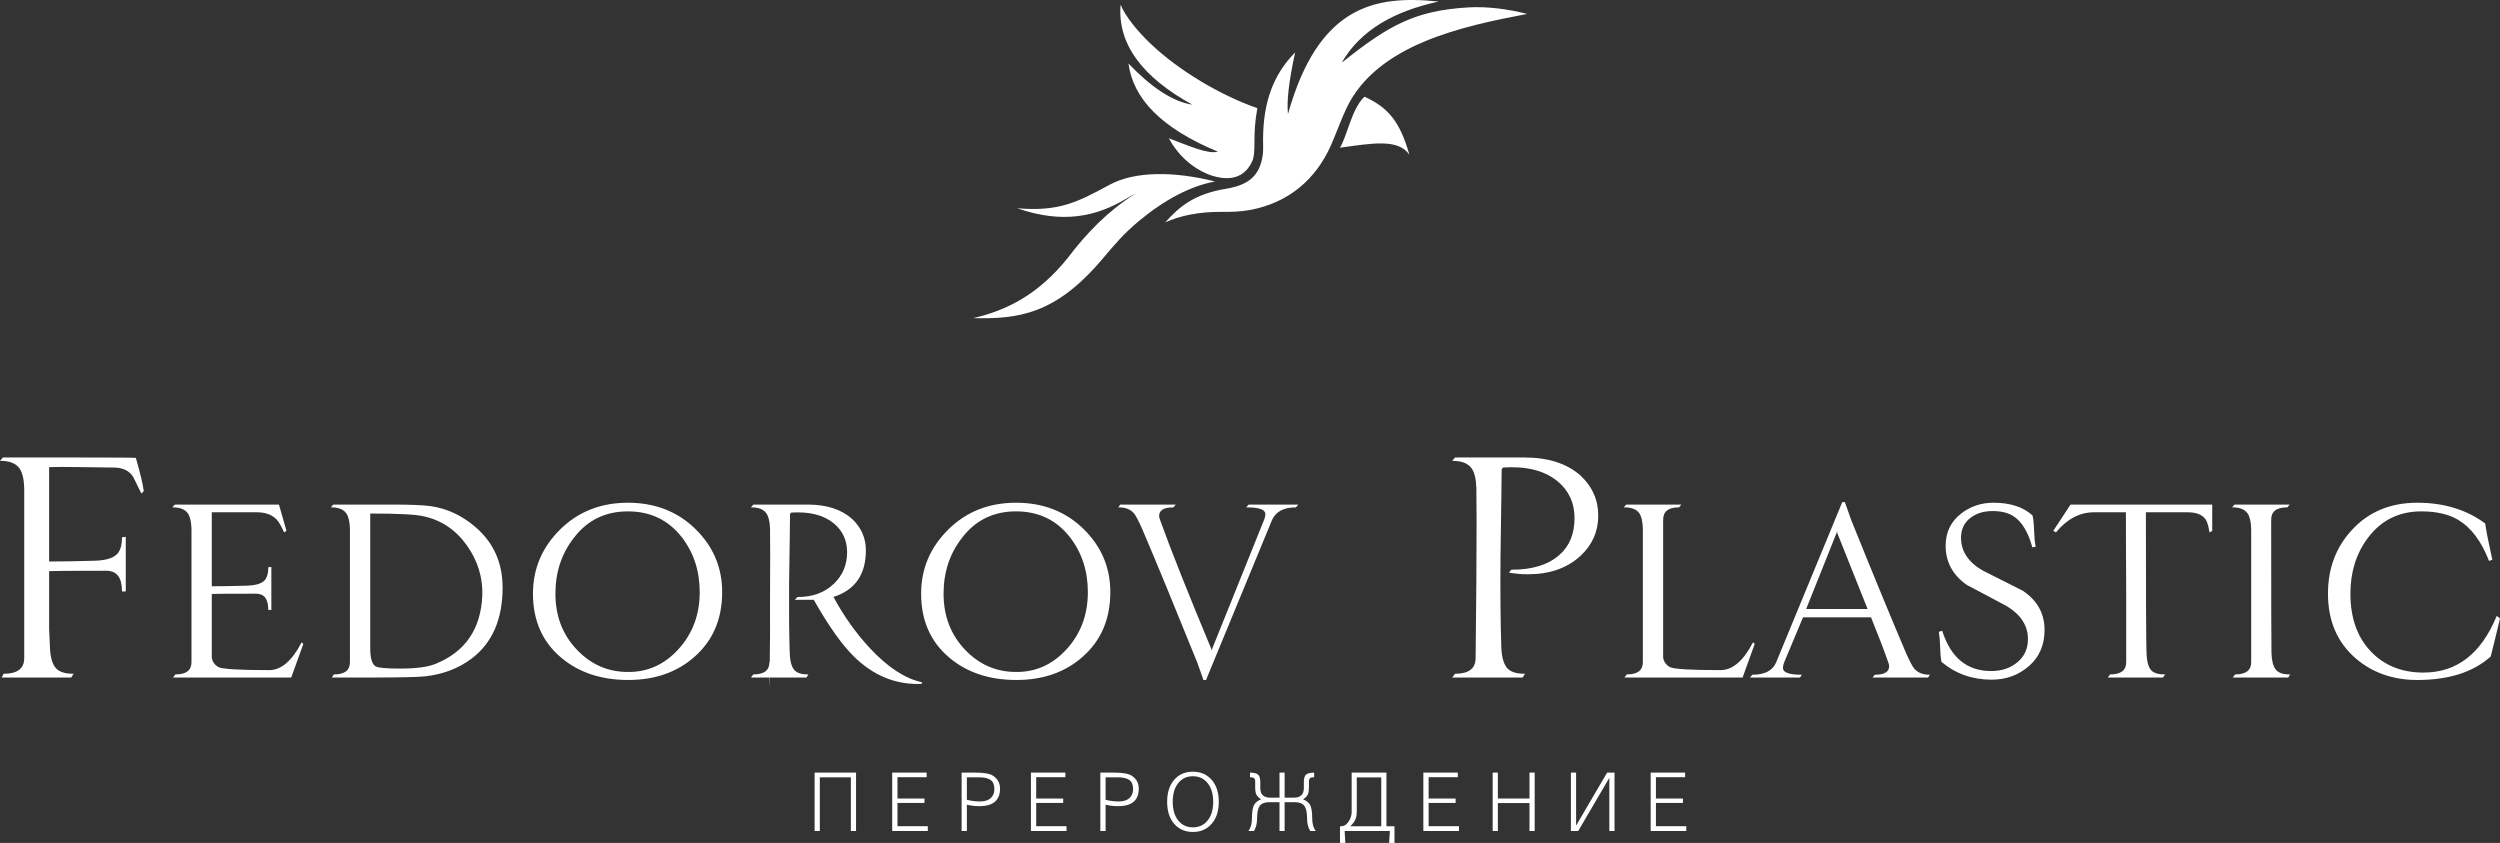 <?xml version="1.0" encoding="UTF-8"?> <svg xmlns="http://www.w3.org/2000/svg" width="261" height="88" viewBox="0 0 261 88" fill="none"><rect x="0" y="0" width="261" height="88" fill="#333333" stroke="none"/> <path d="M89.371 86.755H88.83V81.151H85.588V86.755H85.046V80.66H89.371V86.755ZM14.997 51.289L14.793 51.494L14.76 51.527L14.739 51.485C14.465 50.935 14.198 50.389 13.925 49.83V49.83L13.917 49.812C13.716 49.478 13.442 49.227 13.094 49.06C12.744 48.893 12.319 48.809 11.817 48.809C11.685 48.809 11.337 48.805 10.774 48.798C10.221 48.792 9.461 48.781 8.496 48.768H8.496C7.734 48.754 7.067 48.748 6.497 48.748C5.946 48.748 5.489 48.754 5.128 48.767V58.621C5.779 58.621 6.496 58.614 7.279 58.601C8.078 58.588 8.951 58.567 9.897 58.54C10.385 58.526 10.81 58.474 11.17 58.382H11.17C11.527 58.292 11.821 58.163 12.048 57.995L12.049 57.995C12.278 57.829 12.449 57.591 12.563 57.281C12.678 56.968 12.735 56.583 12.735 56.124V56.094L12.765 56.09L13.092 56.05L13.13 56.045V56.083V61.717V61.751H13.096H12.769H12.735V61.717C12.735 61.004 12.598 60.469 12.324 60.115C12.052 59.763 11.642 59.587 11.096 59.587C9.236 59.587 7.811 59.591 6.819 59.597C5.879 59.604 5.315 59.613 5.129 59.626V65.677C5.156 66.084 5.183 66.683 5.21 67.473V67.473C5.224 67.974 5.276 68.407 5.367 68.772C5.458 69.135 5.587 69.431 5.755 69.659C5.921 69.885 6.159 70.055 6.469 70.168C6.781 70.282 7.167 70.339 7.626 70.339H7.686L7.654 70.391L7.45 70.717L7.44 70.733H7.421H0.237H0.182L0.207 70.684L0.37 70.358L0.379 70.339H0.4C1.114 70.339 1.648 70.202 2.002 69.928C2.354 69.656 2.53 69.246 2.53 68.699V50.98H2.53C2.516 50.506 2.469 50.097 2.388 49.752C2.307 49.41 2.193 49.131 2.046 48.917C1.86 48.65 1.603 48.45 1.275 48.316C0.946 48.182 0.545 48.115 0.073 48.115H0L0.048 48.059L0.293 47.773L0.303 47.761H0.318H7.544C9.698 47.761 11.331 47.765 12.443 47.772C13.548 47.778 14.123 47.789 14.168 47.804L14.184 47.81L14.189 47.827C14.421 48.632 14.605 49.32 14.741 49.89C14.877 50.462 14.966 50.92 15.007 51.261L15.009 51.278L14.997 51.289L14.997 51.289ZM166.857 53.838C166.857 55.48 166.241 56.877 165.009 58.027L165.009 58.027C164.312 58.67 163.505 59.152 162.589 59.473C161.673 59.794 160.649 59.955 159.516 59.955C159.202 59.955 158.884 59.941 158.564 59.914C158.244 59.887 157.92 59.846 157.592 59.791L157.534 59.782L157.571 59.736L157.776 59.491L157.786 59.479H157.801C158.887 59.479 159.846 59.35 160.68 59.093C161.512 58.836 162.219 58.45 162.8 57.936L162.8 57.936C163.327 57.477 163.722 56.926 163.985 56.285C164.249 55.643 164.381 54.909 164.381 54.083C164.381 52.515 163.8 51.244 162.638 50.271C161.961 49.703 161.146 49.297 160.191 49.053C159.239 48.81 158.149 48.728 156.92 48.808L156.774 48.991C156.774 49.261 156.763 50.16 156.743 51.69C156.723 53.234 156.692 55.42 156.651 58.248C156.624 61.812 156.651 64.888 156.733 67.473V67.474C156.746 67.974 156.799 68.408 156.89 68.773C156.981 69.136 157.11 69.431 157.277 69.659C157.444 69.885 157.682 70.055 157.991 70.168C158.304 70.282 158.69 70.339 159.148 70.339H159.209L159.177 70.391L158.973 70.718L158.963 70.734H158.944H151.678H151.61L151.651 70.68L151.896 70.353L151.906 70.339H151.923C152.636 70.339 153.171 70.202 153.525 69.928C153.877 69.656 154.053 69.246 154.053 68.699H154.054L154.055 68.569L154.061 68.066C154.072 66.95 154.097 64.398 154.134 60.411C154.162 55.567 154.162 52.423 154.134 50.981C154.121 50.507 154.073 50.097 153.992 49.752C153.912 49.41 153.798 49.131 153.651 48.917L153.651 48.917C153.464 48.65 153.207 48.45 152.88 48.316C152.551 48.182 152.15 48.115 151.678 48.115H151.605L151.652 48.059L151.897 47.773L151.908 47.761H151.923H159.148C160.39 47.761 161.499 47.919 162.476 48.233C163.453 48.547 164.297 49.019 165.008 49.648L165.009 49.649C165.625 50.223 166.087 50.86 166.395 51.558C166.703 52.257 166.857 53.017 166.857 53.838ZM18.326 70.409C18.884 70.409 19.302 70.302 19.579 70.088C19.854 69.876 19.991 69.556 19.991 69.129V55.212H19.991C19.981 54.841 19.943 54.521 19.88 54.25C19.817 53.982 19.727 53.764 19.613 53.596C19.467 53.388 19.266 53.232 19.01 53.128C18.753 53.023 18.439 52.97 18.069 52.97H17.996L18.044 52.914L18.236 52.69L18.246 52.678H18.262H29.098H29.123L29.13 52.702L29.9 55.396L29.906 55.419L29.886 55.433L29.693 55.561L29.66 55.584L29.644 55.547C29.495 55.216 29.355 54.939 29.224 54.717C29.093 54.495 28.97 54.326 28.855 54.211C28.612 53.968 28.324 53.786 27.988 53.665C27.652 53.544 27.267 53.483 26.832 53.483H22.11V61.207C23.147 61.206 24.38 61.185 25.805 61.143C26.187 61.132 26.518 61.091 26.797 61.02C27.075 60.949 27.302 60.848 27.48 60.717C27.654 60.587 27.785 60.401 27.872 60.159C27.961 59.915 28.006 59.612 28.006 59.253V59.223L28.036 59.219L28.292 59.187L28.33 59.182V59.221V63.646V63.679H28.296H28.04H28.006V63.646C28.006 62.535 27.584 61.98 26.741 61.98C25.296 61.98 24.189 61.983 23.42 61.988C22.7 61.993 22.263 62 22.11 62.01V68.677C22.152 68.895 22.232 69.085 22.348 69.245C22.466 69.407 22.621 69.54 22.814 69.644C23.007 69.749 23.544 69.828 24.423 69.88C25.306 69.934 26.533 69.961 28.104 69.961C28.726 69.961 29.318 69.723 29.878 69.247C30.441 68.769 30.972 68.051 31.472 67.093L31.494 67.052L31.526 67.085L31.654 67.213L31.669 67.228L31.662 67.248L30.412 70.711L30.404 70.734H30.38H18.133H18.066L18.106 70.68L18.299 70.423L18.309 70.409H18.326L18.326 70.409ZM52.471 61.337C52.471 62.998 52.2 64.448 51.659 65.687C51.117 66.927 50.303 67.955 49.219 68.771V68.771C48.544 69.275 47.806 69.68 47.007 69.986C46.209 70.291 45.348 70.498 44.426 70.605H44.426C44.03 70.648 43.353 70.68 42.395 70.701C41.436 70.723 40.199 70.734 38.684 70.734H34.708H34.647L34.68 70.682L34.84 70.425L34.85 70.409H34.868C35.427 70.409 35.845 70.302 36.122 70.088C36.397 69.876 36.534 69.556 36.534 69.129V55.213H36.534C36.523 54.841 36.486 54.521 36.422 54.25C36.359 53.982 36.27 53.764 36.155 53.596L36.155 53.596C36.01 53.388 35.809 53.232 35.553 53.128C35.295 53.023 34.982 52.97 34.612 52.97H34.538L34.586 52.914L34.779 52.69L34.789 52.678H34.804H41.024C41.932 52.678 42.712 52.691 43.365 52.718C44.019 52.745 44.543 52.785 44.94 52.839H44.94C45.787 52.956 46.6 53.195 47.378 53.555C48.155 53.914 48.898 54.394 49.606 54.995L49.606 54.995C51.516 56.626 52.471 58.74 52.471 61.337L52.471 61.337ZM50.352 62.169C50.384 61.222 50.264 60.31 49.992 59.435C49.721 58.559 49.298 57.72 48.723 56.916C48.148 56.112 47.486 55.459 46.736 54.956C45.986 54.454 45.148 54.101 44.223 53.899L44.222 53.899C43.818 53.803 43.149 53.731 42.216 53.683C41.29 53.636 40.102 53.612 38.653 53.611V67.686C38.653 68.803 38.87 69.445 39.305 69.61V69.61C39.472 69.673 39.763 69.72 40.177 69.752C40.593 69.784 41.132 69.8 41.793 69.8C43.413 69.8 44.628 69.641 45.436 69.322C47 68.694 48.192 67.784 49.011 66.592C49.83 65.401 50.277 63.926 50.352 62.169V62.169ZM75.394 61.818C75.394 63.222 75.152 64.488 74.669 65.615C74.187 66.742 73.462 67.729 72.497 68.577C71.585 69.381 70.552 69.985 69.4 70.387C68.247 70.789 66.975 70.99 65.582 70.99C62.774 70.99 60.447 70.218 58.603 68.673C57.616 67.847 56.875 66.876 56.382 65.759C55.888 64.643 55.641 63.383 55.641 61.978C55.641 60.681 55.877 59.474 56.349 58.358C56.821 57.242 57.529 56.218 58.473 55.285C59.416 54.352 60.478 53.652 61.658 53.185C62.837 52.719 64.135 52.485 65.549 52.485C68.38 52.485 70.728 53.397 72.594 55.221C73.527 56.132 74.227 57.138 74.694 58.237C75.16 59.337 75.394 60.531 75.394 61.818ZM73.05 61.818C73.05 60.71 72.893 59.677 72.579 58.718C72.264 57.76 71.793 56.876 71.165 56.067C70.464 55.174 69.645 54.503 68.709 54.057C67.773 53.61 66.72 53.387 65.549 53.387C63.188 53.387 61.305 54.312 59.902 56.163L59.901 56.163C59.263 56.983 58.784 57.877 58.464 58.846C58.145 59.815 57.985 60.859 57.985 61.978C57.985 63.139 58.17 64.205 58.54 65.177C58.91 66.148 59.465 67.025 60.204 67.807C60.944 68.589 61.759 69.176 62.65 69.567C63.54 69.957 64.507 70.153 65.549 70.153L65.55 70.153C66.581 70.163 67.539 69.969 68.421 69.57C69.304 69.172 70.112 68.568 70.846 67.759C71.581 66.95 72.132 66.05 72.499 65.06C72.866 64.07 73.05 62.989 73.05 61.818V61.818ZM96.239 71.374C96.194 71.385 96.136 71.393 96.065 71.399C95.995 71.404 95.911 71.407 95.814 71.407C93.347 71.407 91.148 70.474 89.218 68.608C88.576 67.986 87.898 67.175 87.186 66.174C86.478 65.178 85.735 63.994 84.958 62.621H83.054H82.973L83.03 62.564L83.255 62.339L83.265 62.329H83.279C84.066 62.329 84.775 62.212 85.407 61.979C86.038 61.745 86.593 61.395 87.07 60.928L87.07 60.928C87.526 60.493 87.868 60.002 88.096 59.456C88.324 58.91 88.438 58.308 88.438 57.65C88.438 57.034 88.325 56.478 88.097 55.98C87.869 55.483 87.528 55.043 87.072 54.661C86.542 54.216 85.902 53.897 85.154 53.706C84.408 53.516 83.553 53.452 82.59 53.514L82.479 53.653C82.478 53.867 82.47 54.571 82.455 55.766C82.439 56.979 82.415 58.697 82.382 60.92C82.372 62.32 82.372 63.624 82.382 64.832C82.393 66.038 82.415 67.15 82.447 68.166V68.166C82.457 68.559 82.498 68.898 82.57 69.185C82.641 69.469 82.742 69.7 82.873 69.878C83.002 70.054 83.188 70.187 83.43 70.275C83.675 70.365 83.977 70.409 84.337 70.409H84.397L84.365 70.461L84.205 70.718L84.195 70.733H84.176H80.369C80.348 72.085 80.335 72.084 80.329 70.733H78.469H78.402L78.442 70.679L78.635 70.423L78.645 70.409H78.662C79.221 70.409 79.639 70.302 79.916 70.088C80.19 69.876 80.327 69.556 80.327 69.128H80.361H80.361C80.364 69.002 80.374 68.013 80.392 66.164C80.391 64.399 80.391 62.712 80.391 62.619C80.413 58.815 80.413 56.346 80.391 55.213C80.381 54.842 80.344 54.521 80.28 54.25C80.217 53.982 80.128 53.764 80.013 53.596C79.867 53.388 79.666 53.232 79.411 53.128C79.153 53.022 78.839 52.97 78.469 52.97H78.396L78.444 52.914L78.636 52.69L78.646 52.678H78.662H84.336C85.312 52.678 86.184 52.801 86.951 53.048C87.72 53.295 88.384 53.666 88.943 54.161L88.944 54.162C89.428 54.614 89.791 55.114 90.034 55.664C90.276 56.213 90.397 56.811 90.397 57.457C90.397 59.981 89.269 61.602 87.014 62.319C87.553 63.32 88.142 64.268 88.78 65.165C89.426 66.072 90.122 66.926 90.869 67.727C91.797 68.708 92.706 69.489 93.596 70.07C94.484 70.65 95.355 71.031 96.205 71.212L96.224 71.216L96.23 71.234L96.262 71.33L96.274 71.365L96.239 71.374L96.239 71.374ZM115.917 61.818C115.917 63.222 115.675 64.488 115.193 65.615C114.71 66.742 113.986 67.729 113.02 68.577C112.108 69.381 111.076 69.985 109.923 70.387C108.771 70.789 107.498 70.99 106.105 70.99C103.297 70.99 100.971 70.218 99.126 68.673C98.139 67.847 97.399 66.876 96.905 65.759C96.412 64.643 96.165 63.383 96.165 61.978C96.165 60.681 96.401 59.474 96.873 58.358C97.345 57.242 98.053 56.218 98.996 55.285C99.94 54.352 101.002 53.652 102.181 53.185C103.361 52.719 104.658 52.485 106.073 52.485C108.903 52.485 111.251 53.397 113.117 55.221C114.05 56.132 114.75 57.138 115.217 58.237C115.684 59.337 115.917 60.531 115.917 61.818ZM113.573 61.818C113.573 60.71 113.416 59.677 113.102 58.718C112.788 57.76 112.317 56.876 111.689 56.067C110.987 55.174 110.168 54.503 109.232 54.057C108.297 53.61 107.243 53.387 106.073 53.387C103.711 53.387 101.829 54.312 100.425 56.163L100.425 56.163C99.786 56.983 99.307 57.877 98.988 58.846C98.668 59.815 98.508 60.859 98.508 61.978C98.508 63.139 98.694 64.205 99.063 65.177C99.433 66.148 99.988 67.025 100.727 67.807C101.467 68.589 102.282 69.176 103.173 69.567C104.063 69.957 105.03 70.153 106.073 70.153L106.073 70.153C107.105 70.163 108.062 69.969 108.944 69.57C109.827 69.172 110.636 68.568 111.37 67.759C112.104 66.95 112.655 66.05 113.022 65.06C113.389 64.07 113.573 62.989 113.573 61.818V61.818ZM135.497 52.734L135.305 52.958L135.295 52.97H135.279C134.654 52.97 134.136 53.078 133.724 53.294C133.314 53.51 133.009 53.834 132.809 54.265L125.917 70.969L125.908 70.99H125.886H125.661H125.637L125.629 70.967C125.567 70.779 125.479 70.525 125.365 70.206C125.25 69.883 125.114 69.507 124.957 69.077C123.79 66.186 122.729 63.584 121.775 61.27C120.821 58.955 119.968 56.919 119.218 55.162C119.037 54.757 118.878 54.424 118.739 54.163V54.162C118.601 53.903 118.485 53.715 118.39 53.599C118.212 53.389 117.992 53.232 117.73 53.128C117.467 53.023 117.161 52.97 116.813 52.97H116.747L116.785 52.917L116.946 52.692L116.956 52.678H116.973H122.68H122.753L122.705 52.733L122.513 52.958L122.503 52.97H122.487C121.992 52.97 121.621 53.046 121.375 53.196C121.135 53.344 121.014 53.566 121.014 53.861C121.014 53.922 121.023 53.989 121.041 54.061C121.058 54.134 121.085 54.212 121.119 54.297L121.119 54.298C121.654 55.796 122.368 57.666 123.258 59.909C124.149 62.153 125.219 64.773 126.467 67.769L126.47 67.776L126.47 67.783L126.465 67.946L131.983 54.238C132.022 54.133 132.053 54.033 132.073 53.939V53.939C132.093 53.845 132.104 53.757 132.104 53.673C132.104 53.443 131.948 53.269 131.637 53.152C131.315 53.031 130.83 52.97 130.182 52.97H130.108L130.156 52.914L130.348 52.69L130.359 52.678H130.374H135.471H135.545L135.497 52.733L135.497 52.734ZM183.185 67.248L181.935 70.711L181.927 70.734H181.903H174.786H174.754H169.656H169.589L169.629 70.68L169.822 70.423L169.832 70.409H169.849C170.407 70.409 170.825 70.302 171.103 70.088C171.377 69.876 171.514 69.556 171.514 69.129V55.181H171.514C171.504 54.809 171.466 54.489 171.403 54.218C171.34 53.95 171.251 53.732 171.136 53.565L171.136 53.565C170.99 53.367 170.789 53.219 170.534 53.12C170.276 53.02 169.962 52.97 169.592 52.97H169.519L169.567 52.914L169.759 52.69L169.769 52.678H169.785H175.459H175.531L175.485 52.733L175.298 52.958L175.288 52.97H175.272C174.722 52.97 174.31 53.077 174.038 53.291C173.768 53.504 173.634 53.824 173.634 54.251V68.677C173.676 68.895 173.755 69.084 173.872 69.245C173.989 69.406 174.144 69.54 174.337 69.644C174.53 69.748 175.067 69.827 175.946 69.88C176.829 69.934 178.057 69.96 179.627 69.96C180.249 69.96 180.841 69.723 181.401 69.247C181.964 68.769 182.495 68.051 182.996 67.093L183.017 67.052L183.049 67.085L183.177 67.213L183.193 67.228L183.185 67.248L183.185 67.248ZM201.455 70.495L201.295 70.719L201.284 70.734H201.267H195.56H195.487L195.535 70.678L195.727 70.454L195.737 70.442H195.753C196.248 70.442 196.619 70.366 196.865 70.215C197.105 70.067 197.226 69.846 197.226 69.551C197.226 69.489 197.217 69.422 197.2 69.35V69.35C197.182 69.278 197.156 69.199 197.122 69.115L197.121 69.113C196.928 68.555 196.68 67.88 196.377 67.089C196.081 66.316 195.733 65.435 195.335 64.449H188.236L186.257 69.173C186.218 69.289 186.188 69.394 186.167 69.488C186.147 69.582 186.137 69.665 186.137 69.738C186.137 69.968 186.292 70.142 186.604 70.259C186.926 70.381 187.411 70.442 188.059 70.442H188.124L188.086 70.495L187.926 70.719L187.915 70.734H187.898H182.769H182.695L182.743 70.678L182.935 70.454L182.946 70.442H182.961C183.607 70.442 184.137 70.333 184.548 70.117C184.958 69.902 185.252 69.579 185.43 69.148H185.431L192.323 52.443L192.332 52.421H192.354H192.579H192.603L192.611 52.445C192.738 52.828 192.963 53.458 193.283 54.334C194.45 57.225 195.51 59.827 196.464 62.14C197.419 64.456 198.272 66.492 199.022 68.25C199.203 68.654 199.363 68.987 199.501 69.249V69.249C199.639 69.509 199.756 69.697 199.851 69.813C200.039 70.022 200.264 70.179 200.526 70.284C200.789 70.389 201.09 70.442 201.427 70.442H201.493L201.455 70.495L201.455 70.495ZM194.976 63.58L191.81 55.642L191.808 55.636L191.808 55.629L191.81 55.459L188.563 63.58H194.977H194.976ZM213.451 65.762C213.451 67.332 212.908 68.592 211.821 69.539C211.278 70.012 210.683 70.367 210.035 70.603C209.387 70.84 208.687 70.958 207.935 70.958C206.916 70.958 205.969 70.802 205.095 70.491C204.22 70.18 203.418 69.713 202.688 69.09L202.679 69.082L202.676 69.07C202.644 68.887 202.617 68.667 202.596 68.41C202.575 68.154 202.559 67.86 202.548 67.526C202.537 67.197 202.521 66.904 202.5 66.647C202.478 66.391 202.452 66.172 202.42 65.992L202.415 65.964L202.443 65.954L202.731 65.858L202.763 65.847L202.774 65.88C203.221 67.273 203.869 68.319 204.719 69.014C205.567 69.709 206.618 70.057 207.871 70.057C208.424 70.057 208.929 69.98 209.387 69.826C209.846 69.672 210.258 69.442 210.623 69.135C210.988 68.828 211.261 68.474 211.443 68.073C211.626 67.671 211.717 67.221 211.717 66.724C211.717 66.025 211.534 65.389 211.169 64.818C210.804 64.246 210.255 63.736 209.522 63.29C208.832 62.918 208.137 62.547 207.439 62.176C206.732 61.801 206.038 61.435 205.355 61.078L205.352 61.077L205.351 61.076C204.61 60.56 204.053 59.96 203.682 59.277C203.311 58.593 203.125 57.826 203.125 56.976C203.125 56.277 203.26 55.646 203.529 55.086C203.798 54.525 204.203 54.035 204.741 53.615V53.615C205.224 53.239 205.749 52.956 206.314 52.768C206.879 52.58 207.483 52.485 208.128 52.485C208.997 52.485 209.77 52.596 210.447 52.816C211.124 53.036 211.706 53.367 212.19 53.809L212.198 53.816L212.2 53.826C212.243 54.009 212.278 54.235 212.305 54.504C212.332 54.772 212.351 55.083 212.361 55.436C212.372 55.788 212.391 56.097 212.417 56.364C212.444 56.629 212.478 56.852 212.521 57.033L212.529 57.066L212.495 57.073L212.207 57.137L212.175 57.144L212.167 57.113C211.954 56.336 211.688 55.681 211.369 55.15C211.051 54.62 210.68 54.212 210.257 53.926L210.257 53.926C209.982 53.736 209.66 53.593 209.29 53.498C208.919 53.402 208.499 53.355 208.032 53.355C207.575 53.355 207.159 53.41 206.783 53.522C206.408 53.633 206.072 53.799 205.776 54.021L205.775 54.021C205.427 54.275 205.166 54.578 204.992 54.931C204.818 55.284 204.731 55.688 204.731 56.142C204.731 57.54 205.474 58.674 206.958 59.544C208.372 60.251 209.772 60.956 211.157 61.66L211.159 61.661L211.16 61.661C211.923 62.167 212.496 62.761 212.878 63.445C213.26 64.128 213.452 64.901 213.452 65.762L213.451 65.762ZM230.939 55.434L230.714 55.563L230.672 55.587L230.665 55.539C230.611 55.209 230.55 54.933 230.481 54.71C230.413 54.489 230.337 54.321 230.254 54.206H230.254C230.076 53.966 229.835 53.785 229.531 53.665C229.226 53.544 228.856 53.483 228.422 53.483H224.031C224.031 62.227 224.053 67.121 224.095 68.165V68.166C224.106 68.559 224.146 68.899 224.214 69.185C224.283 69.469 224.38 69.701 224.506 69.879C224.755 70.233 225.249 70.41 225.985 70.41H226.052L226.012 70.464L225.82 70.72L225.81 70.734H225.793H220.118H220.051L220.091 70.68L220.283 70.423L220.294 70.41H220.31C220.869 70.41 221.287 70.302 221.564 70.088C221.839 69.876 221.976 69.556 221.976 69.129V62.235H221.976C221.965 60.097 221.957 58.296 221.952 56.832C221.947 55.373 221.944 54.257 221.944 53.483H220.824H218.611C217.869 53.483 217.168 53.656 216.511 54C215.853 54.345 215.236 54.864 214.662 55.555L214.644 55.577L214.619 55.563L214.395 55.434L214.364 55.417L214.384 55.387L216.152 52.693L216.162 52.678H216.18H230.922H230.956V52.712V55.405V55.425L230.939 55.435L230.939 55.434ZM239.062 70.461L238.902 70.718L238.892 70.734H238.873H233.166H233.099L233.139 70.68L233.332 70.423L233.342 70.409H233.359C233.917 70.409 234.335 70.302 234.612 70.088C234.887 69.876 235.024 69.556 235.024 69.129V55.213H235.024C235.014 54.841 234.976 54.521 234.913 54.25C234.85 53.982 234.76 53.764 234.645 53.596L234.645 53.596C234.5 53.388 234.299 53.232 234.043 53.128C233.786 53.023 233.472 52.97 233.102 52.97H233.029L233.077 52.914L233.269 52.69L233.279 52.678H233.295H238.969H239.042L238.995 52.733L238.802 52.958L238.792 52.97H238.777C238.218 52.97 237.8 53.077 237.523 53.291C237.249 53.504 237.111 53.824 237.111 54.251C237.111 58.573 237.114 61.881 237.119 64.175C237.124 66.493 237.133 67.824 237.143 68.166V68.166C237.154 68.558 237.195 68.898 237.266 69.184C237.337 69.469 237.439 69.7 237.57 69.878C237.83 70.232 238.318 70.409 239.033 70.409H239.094L239.062 70.461L239.062 70.461ZM260.995 64.583C260.786 65.462 260.599 66.238 260.435 66.912C260.274 67.572 260.14 68.111 260.033 68.528L260.03 68.538L260.023 68.544C259.111 69.36 258.017 69.972 256.74 70.379C255.465 70.786 254.008 70.99 252.37 70.99C249.84 70.99 247.695 70.239 245.936 68.737L245.936 68.737C244.97 67.9 244.246 66.918 243.763 65.791C243.28 64.665 243.039 63.393 243.039 61.978C243.039 59.34 243.876 57.12 245.549 55.318C246.417 54.374 247.421 53.666 248.558 53.193C249.695 52.721 250.966 52.485 252.37 52.485C253.752 52.485 255.032 52.665 256.211 53.024C257.39 53.383 258.468 53.922 259.443 54.64L259.455 54.649L259.457 54.663C259.51 55.046 259.598 55.551 259.721 56.176C259.844 56.803 260.002 57.549 260.193 58.412L260.2 58.441L260.171 58.451L259.883 58.547L259.852 58.557L259.841 58.527C259.446 57.515 258.983 56.654 258.45 55.946C257.919 55.239 257.318 54.683 256.649 54.28C256.15 53.982 255.578 53.759 254.935 53.61C254.291 53.461 253.575 53.387 252.787 53.387C250.447 53.387 248.586 54.312 247.204 56.163H247.204C245.99 57.781 245.383 59.72 245.383 61.978C245.383 64.492 246.085 66.493 247.49 67.983C248.191 68.728 249.003 69.286 249.922 69.658C250.843 70.031 251.872 70.217 253.011 70.217C254.746 70.217 256.248 69.727 257.519 68.749C258.792 67.769 259.833 66.299 260.643 64.338L260.659 64.297L260.694 64.324L260.983 64.549L261 64.562L260.995 64.583L260.995 64.583ZM139.887 15.423C140.671 14.15 141.089 11.409 142.445 10.095C144.915 11.207 146.164 12.697 147.139 16.151C145.98 14.476 143.34 14.938 139.887 15.423ZM106.194 21.741C110.579 22.115 112.464 21.11 115.805 19.312C118.459 17.845 122.602 17.876 126.848 18.948C124.214 19.432 121.471 20.926 118.863 23.108C117.258 24.451 116.372 25.526 115.061 27.073C110.188 32.824 106.32 33.321 101.598 33.214C104.997 32.43 108.331 30.839 111.479 26.923C113.429 24.34 115.68 22.026 118.413 20.302C118.415 20.3 118.418 20.299 118.42 20.297C118.823 20.042 117.664 20.695 117.641 20.708C114.444 22.633 110.941 23.389 106.194 21.742L106.194 21.741ZM116.99 0.481C117.479 1.713 118.785 3.28 120.055 4.499C123.163 7.48 127.609 10.027 131.269 11.293C130.996 12.781 130.974 13.653 130.962 14.962C130.957 15.539 130.964 16.344 130.717 16.87C129.69 19.064 127.611 18.675 126.531 18.338C125.391 17.982 123.334 16.871 122.03 14.438C124.194 15.246 126.072 16.111 127.147 15.835C121.215 13.373 118.298 10.282 117.811 6.631C120.141 9.067 122.411 10.621 124.477 10.927C119.312 8.083 116.647 4.639 116.99 0.481V0.481ZM121.65 23.216C123.121 21.569 124.695 20.233 128.081 19.695C130.283 19.308 131.512 18.406 131.831 16.197C131.9 15.719 131.862 15.02 131.864 14.522C131.883 10.601 132.963 7.748 135.216 5.47C134.545 8.519 134.322 10.606 134.465 11.902C137.64 0.62 143.5 -0.544 150.19 0.165C145.448 1.18 142.02 3.219 140.126 6.456C140.116 6.472 140.157 6.487 140.173 6.474C144.954 2.655 147.738 1.087 153.35 0.77C155.318 0.659 157.547 0.964 159.437 1.456C152.681 2.738 143.738 4.632 140.572 11.296C140.003 12.495 139.486 13.962 138.943 15.187C137.384 18.703 134.552 21.157 130.55 21.913C129.548 22.102 128.542 22.129 127.524 22.12C125.193 22.1 123.204 22.511 121.65 23.216L121.65 23.216ZM96.862 86.756H93.146V80.66H96.742V81.143H93.697V83.369H96.515V83.826H93.697V86.256H96.862V86.755V86.756ZM104.404 82.338C104.404 83.555 103.683 84.165 102.243 84.165C101.8 84.165 101.367 84.114 100.942 84.011V86.756H100.392V80.66H101.846C102.728 80.66 103.333 80.767 103.665 80.982C104.157 81.302 104.404 81.754 104.404 82.338H104.404ZM103.812 82.36C103.812 81.929 103.681 81.62 103.42 81.432C103.157 81.244 102.741 81.151 102.17 81.151H100.942V83.496C101.396 83.615 101.855 83.674 102.315 83.674C102.792 83.674 103.16 83.56 103.421 83.331C103.682 83.103 103.812 82.78 103.812 82.361L103.812 82.36ZM111.345 86.755H107.629V80.66H111.225V81.143H108.179V83.369H110.998V83.826H108.179V86.256H111.345V86.755V86.755ZM118.887 82.338C118.887 83.555 118.166 84.165 116.726 84.165C116.283 84.165 115.85 84.114 115.425 84.011V86.755H114.875V80.66H116.329C117.211 80.66 117.816 80.767 118.148 80.982C118.64 81.302 118.887 81.754 118.887 82.338H118.887ZM118.295 82.36C118.295 81.929 118.163 81.62 117.902 81.432C117.64 81.244 117.224 81.151 116.652 81.151H115.425V83.496C115.879 83.615 116.338 83.674 116.798 83.674C117.275 83.674 117.643 83.56 117.904 83.331C118.165 83.103 118.295 82.779 118.295 82.361L118.295 82.36ZM127.242 83.708C127.242 84.67 126.995 85.435 126.499 86.003C126.006 86.572 125.353 86.857 124.54 86.857C123.727 86.857 123.076 86.573 122.585 86.008C122.095 85.442 121.85 84.674 121.85 83.708C121.85 82.741 122.097 81.974 122.589 81.407C123.074 80.847 123.725 80.567 124.54 80.567C125.355 80.567 126.007 80.848 126.498 81.411C126.993 81.981 127.242 82.747 127.242 83.708L127.242 83.708ZM126.658 83.708C126.658 82.889 126.464 82.24 126.078 81.761C125.693 81.281 125.179 81.041 124.54 81.041C123.9 81.041 123.389 81.279 123.006 81.758C122.624 82.236 122.434 82.887 122.434 83.708C122.434 84.529 122.624 85.179 123.006 85.658C123.389 86.136 123.9 86.374 124.54 86.374C125.179 86.374 125.693 86.135 126.078 85.655C126.464 85.175 126.658 84.526 126.658 83.708ZM137.365 86.755H136.783C136.567 86.394 136.46 85.971 136.46 85.487C136.46 84.84 136.365 84.388 136.176 84.133C135.987 83.877 135.658 83.75 135.19 83.75H134.115V86.755H133.581V83.75H132.508C132.041 83.75 131.711 83.877 131.522 84.133C131.331 84.388 131.237 84.839 131.237 85.487C131.237 85.974 131.131 86.397 130.918 86.755H130.331C130.579 86.441 130.704 85.998 130.704 85.425C130.704 84.807 130.768 84.361 130.9 84.087C131.031 83.814 131.276 83.605 131.637 83.461V83.428C131.403 83.285 131.244 83.121 131.158 82.936C131.08 82.763 131.042 82.507 131.042 82.167V81.61C131.042 81.428 131.003 81.305 130.922 81.24C130.842 81.175 130.702 81.143 130.5 81.143V80.66C130.933 80.66 131.227 80.743 131.381 80.909C131.51 81.048 131.575 81.299 131.575 81.66V82.28C131.575 82.945 131.925 83.276 132.624 83.276H133.581V80.66H134.115V83.276H135.07C135.771 83.276 136.121 82.945 136.121 82.28V81.66C136.121 81.299 136.186 81.048 136.316 80.909C136.469 80.743 136.763 80.66 137.196 80.66V81.143C136.994 81.143 136.854 81.175 136.774 81.24C136.694 81.305 136.654 81.428 136.654 81.61V82.167C136.654 82.51 136.616 82.765 136.538 82.936C136.457 83.121 136.297 83.285 136.063 83.428V83.461C136.424 83.605 136.67 83.814 136.798 84.087C136.928 84.361 136.993 84.807 136.993 85.425C136.993 85.998 137.117 86.441 137.365 86.755H137.365ZM145.583 88H145.024L145.102 86.755H140.379L140.453 88H139.895V86.264H139.989C140.315 86.264 140.59 86.09 140.816 85.74C141.015 85.428 141.114 85.096 141.114 84.743V80.66H144.745V86.264H145.583V88V88ZM144.203 86.264V81.16H141.647V84.69C141.647 85.012 141.606 85.281 141.523 85.496C141.424 85.761 141.242 86.011 140.978 86.248V86.264H144.203ZM152.314 86.755H148.598V80.66H152.194V81.143H149.148V83.369H151.967V83.826H149.148V86.256H152.314V86.755V86.755ZM160.22 86.755H159.678V83.843H156.377V86.755H155.835V80.66H156.377V83.369H159.678V80.66H160.22V86.755ZM168.556 86.755H168.014V81.229L167.999 81.232L164.764 86.756H164.002V80.66H164.544V86.164H164.561L167.784 80.66H168.556V86.756V86.755ZM176.046 86.755H172.33V80.66H175.926V81.143H172.88V83.369H175.699V83.826H172.88V86.256H176.046V86.755V86.755Z" fill="white"></path> </svg> 